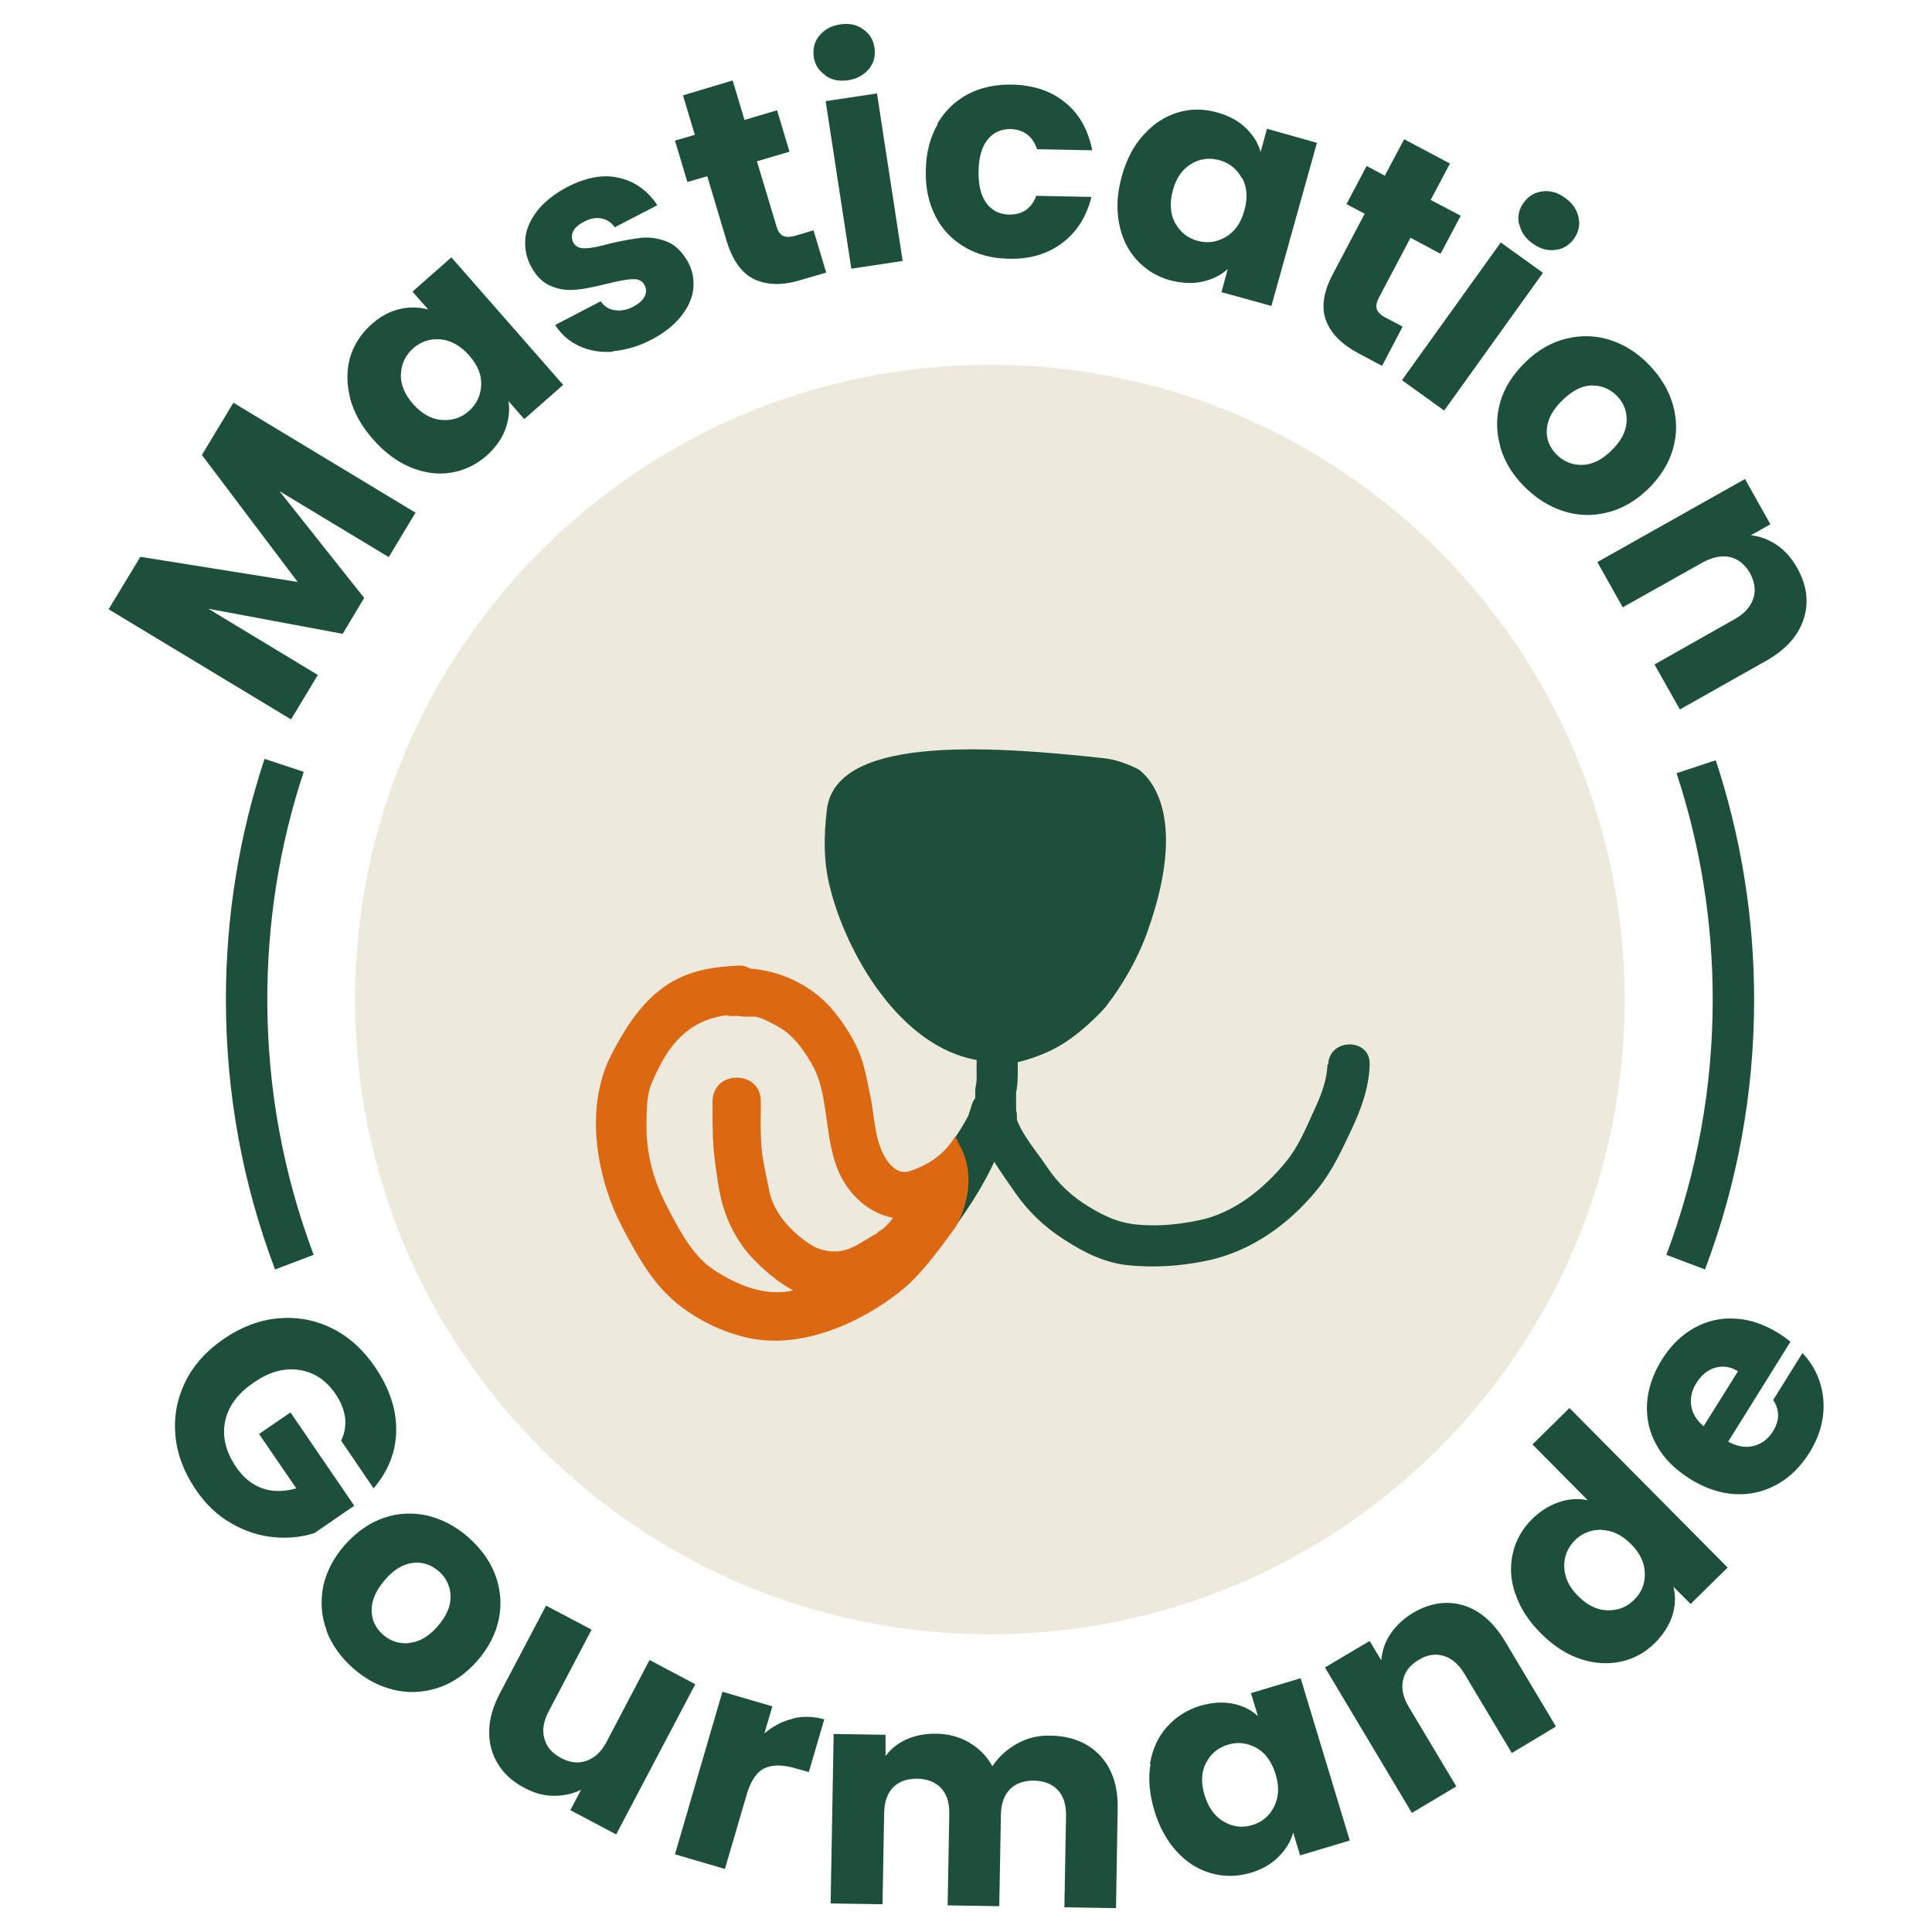 <svg width="70" height="70" viewBox="0 0 70 70" fill="none" xmlns="http://www.w3.org/2000/svg">
<g clip-path="url(#clip0_1085_22266)">
<path d="M35.865 59.215C48.568 59.215 58.865 48.917 58.865 36.215C58.865 23.512 48.568 13.215 35.865 13.215C23.162 13.215 12.865 23.512 12.865 36.215C12.865 48.917 23.162 59.215 35.865 59.215Z" fill="#EDE9DC"/>
<path d="M12.355 52.205C12.485 51.945 12.535 51.665 12.505 51.375C12.465 51.085 12.355 50.795 12.155 50.505C11.815 50.005 11.375 49.715 10.835 49.635C10.295 49.555 9.755 49.705 9.205 50.085C8.615 50.485 8.265 50.955 8.155 51.505C8.045 52.045 8.175 52.595 8.555 53.155C8.815 53.535 9.135 53.795 9.505 53.925C9.875 54.055 10.285 54.055 10.735 53.925L9.385 51.955L10.525 51.175L12.835 54.555L11.395 55.545C10.925 55.695 10.435 55.745 9.915 55.695C9.395 55.645 8.885 55.485 8.385 55.195C7.885 54.915 7.455 54.505 7.095 53.975C6.665 53.345 6.415 52.685 6.355 52.005C6.295 51.325 6.415 50.675 6.715 50.065C7.015 49.455 7.485 48.935 8.115 48.505C8.745 48.075 9.405 47.825 10.085 47.765C10.765 47.705 11.415 47.825 12.025 48.125C12.635 48.425 13.155 48.895 13.585 49.525C14.105 50.285 14.365 51.055 14.355 51.835C14.345 52.615 14.065 53.305 13.535 53.925L12.365 52.205H12.355Z" fill="#1D503B"/>
<path d="M11.835 59.075C11.645 58.565 11.605 58.045 11.705 57.505C11.815 56.965 12.075 56.455 12.495 55.975C12.915 55.505 13.385 55.175 13.905 54.995C14.425 54.815 14.965 54.795 15.495 54.915C16.025 55.045 16.525 55.305 16.975 55.705C17.425 56.105 17.755 56.555 17.945 57.065C18.135 57.575 18.185 58.105 18.075 58.655C17.965 59.195 17.705 59.705 17.285 60.185C16.865 60.655 16.395 60.985 15.865 61.155C15.335 61.325 14.805 61.355 14.265 61.225C13.725 61.095 13.235 60.835 12.785 60.435C12.335 60.035 12.015 59.585 11.825 59.075H11.835ZM14.825 59.525C15.185 59.495 15.535 59.295 15.855 58.925C16.175 58.555 16.335 58.195 16.325 57.835C16.315 57.475 16.175 57.175 15.905 56.935C15.625 56.695 15.315 56.585 14.965 56.625C14.615 56.665 14.265 56.865 13.945 57.245C13.625 57.615 13.465 57.975 13.465 58.335C13.465 58.695 13.605 58.985 13.875 59.225C14.145 59.465 14.465 59.565 14.825 59.535V59.525Z" fill="#1D503B"/>
<path d="M25.185 61.035L22.325 66.465L20.665 65.585L21.055 64.845C20.765 64.995 20.425 65.065 20.065 65.065C19.695 65.065 19.345 64.965 18.995 64.775C18.575 64.555 18.265 64.275 18.045 63.915C17.825 63.565 17.715 63.165 17.725 62.725C17.725 62.285 17.865 61.825 18.115 61.345L19.785 58.175L21.435 59.045L19.885 61.995C19.695 62.355 19.635 62.695 19.725 62.995C19.805 63.295 20.005 63.525 20.325 63.695C20.645 63.865 20.955 63.905 21.255 63.795C21.545 63.695 21.795 63.465 21.985 63.095L23.535 60.145L25.195 61.025L25.185 61.035Z" fill="#1D503B"/>
<path d="M28.725 62.265C29.095 62.175 29.475 62.185 29.865 62.295L29.305 64.205L28.805 64.065C28.355 63.935 27.985 63.935 27.705 64.065C27.425 64.195 27.215 64.495 27.065 64.985L26.265 67.715L24.455 67.185L26.175 61.295L27.985 61.825L27.695 62.805C28.005 62.545 28.335 62.365 28.715 62.275L28.725 62.265Z" fill="#1D503B"/>
<path d="M39.855 63.605C40.295 64.075 40.515 64.725 40.495 65.545L40.435 69.135L38.565 69.105L38.625 65.775C38.625 65.375 38.535 65.075 38.325 64.855C38.115 64.635 37.835 64.525 37.465 64.515C37.095 64.515 36.805 64.615 36.595 64.825C36.385 65.035 36.275 65.345 36.265 65.735L36.205 69.065L34.335 69.035L34.395 65.705C34.395 65.305 34.305 65.005 34.095 64.785C33.885 64.565 33.605 64.455 33.235 64.445C32.865 64.445 32.575 64.545 32.365 64.755C32.155 64.965 32.045 65.275 32.035 65.665L31.975 68.995L30.095 68.965L30.205 62.825L32.085 62.855V63.625C32.265 63.375 32.515 63.175 32.835 63.025C33.145 62.885 33.495 62.815 33.885 62.815C34.345 62.815 34.755 62.925 35.115 63.135C35.475 63.345 35.755 63.625 35.955 63.995C36.175 63.665 36.465 63.395 36.835 63.185C37.205 62.975 37.605 62.875 38.045 62.885C38.805 62.895 39.415 63.135 39.855 63.605Z" fill="#1D503B"/>
<path d="M41.665 63.905C41.755 63.375 41.955 62.935 42.275 62.575C42.595 62.215 42.995 61.955 43.485 61.805C43.895 61.685 44.285 61.655 44.655 61.725C45.015 61.795 45.325 61.945 45.575 62.175L45.325 61.345L47.125 60.805L48.905 66.685L47.105 67.225L46.855 66.395C46.765 66.725 46.585 67.015 46.325 67.275C46.065 67.535 45.725 67.735 45.315 67.855C44.835 67.995 44.365 68.005 43.895 67.875C43.425 67.745 43.005 67.485 42.645 67.095C42.285 66.705 42.005 66.205 41.825 65.605C41.645 65.005 41.595 64.435 41.685 63.915L41.665 63.905ZM45.515 63.325C45.185 63.145 44.845 63.105 44.485 63.215C44.125 63.325 43.865 63.545 43.695 63.875C43.525 64.205 43.505 64.595 43.645 65.045C43.785 65.495 44.015 65.815 44.345 66.005C44.675 66.195 45.015 66.235 45.375 66.125C45.735 66.015 45.995 65.795 46.165 65.455C46.335 65.115 46.355 64.725 46.215 64.275C46.075 63.825 45.845 63.505 45.515 63.325Z" fill="#1D503B"/>
<path d="M52.995 58.155C53.605 58.335 54.115 58.775 54.535 59.475L56.375 62.555L54.775 63.515L53.065 60.655C52.855 60.305 52.605 60.085 52.305 59.995C52.005 59.905 51.705 59.955 51.395 60.145C51.085 60.325 50.895 60.575 50.835 60.875C50.765 61.175 50.835 61.505 51.055 61.865L52.765 64.725L51.155 65.685L48.005 60.415L49.625 59.455L50.045 60.155C50.075 59.825 50.175 59.505 50.375 59.205C50.575 58.905 50.845 58.655 51.185 58.445C51.805 58.075 52.415 57.985 53.025 58.165L52.995 58.155Z" fill="#1D503B"/>
<path d="M54.895 57.735C54.725 57.225 54.705 56.735 54.815 56.265C54.925 55.795 55.165 55.375 55.525 55.025C55.815 54.745 56.135 54.545 56.485 54.425C56.845 54.305 57.185 54.285 57.525 54.355L55.525 52.335L56.865 51.015L62.595 56.795L61.255 58.115L60.635 57.495C60.715 57.825 60.705 58.175 60.595 58.525C60.485 58.875 60.275 59.205 59.975 59.515C59.615 59.875 59.195 60.105 58.725 60.205C58.255 60.305 57.755 60.275 57.255 60.105C56.745 59.935 56.275 59.625 55.825 59.175C55.375 58.725 55.075 58.255 54.905 57.745L54.895 57.735ZM58.025 55.425C57.645 55.425 57.325 55.545 57.065 55.805C56.805 56.065 56.665 56.385 56.675 56.765C56.685 57.145 56.845 57.495 57.175 57.825C57.505 58.155 57.855 58.335 58.235 58.345C58.615 58.355 58.935 58.235 59.205 57.965C59.475 57.705 59.605 57.385 59.595 57.005C59.585 56.625 59.425 56.275 59.095 55.945C58.765 55.615 58.415 55.445 58.035 55.435L58.025 55.425Z" fill="#1D503B"/>
<path d="M64.865 48.625L62.615 52.235C62.955 52.415 63.265 52.465 63.555 52.385C63.845 52.305 64.065 52.135 64.235 51.865C64.485 51.465 64.485 51.085 64.245 50.725L65.305 49.025C65.595 49.325 65.805 49.675 65.935 50.075C66.065 50.475 66.105 50.895 66.045 51.335C65.985 51.775 65.825 52.205 65.565 52.625C65.245 53.135 64.855 53.525 64.385 53.785C63.915 54.045 63.415 54.165 62.865 54.135C62.325 54.105 61.775 53.925 61.235 53.585C60.695 53.245 60.285 52.845 60.025 52.365C59.755 51.895 59.645 51.385 59.675 50.855C59.705 50.325 59.885 49.795 60.205 49.275C60.515 48.775 60.905 48.385 61.365 48.125C61.825 47.865 62.315 47.745 62.845 47.775C63.375 47.795 63.905 47.975 64.425 48.295C64.575 48.385 64.725 48.495 64.875 48.615L64.865 48.625ZM62.975 49.685C62.705 49.515 62.425 49.475 62.145 49.555C61.865 49.635 61.645 49.825 61.465 50.105C61.295 50.375 61.235 50.645 61.275 50.925C61.315 51.205 61.465 51.455 61.725 51.675L62.975 49.675V49.685Z" fill="#1D503B"/>
<path d="M8.445 14.585L15.055 18.575L14.085 20.185L10.125 17.795L13.195 21.665L12.415 22.965L7.545 22.055L11.515 24.455L10.545 26.065L3.935 22.075L5.085 20.175L10.785 21.085L7.315 16.485L8.455 14.595L8.445 14.585Z" fill="#1D503B"/>
<path d="M12.685 14.415C12.555 13.895 12.555 13.405 12.685 12.945C12.825 12.485 13.085 12.085 13.465 11.745C13.795 11.455 14.135 11.275 14.495 11.195C14.855 11.115 15.195 11.125 15.515 11.215L14.945 10.565L16.355 9.325L20.405 13.945L18.995 15.185L18.425 14.535C18.475 14.875 18.435 15.215 18.305 15.565C18.175 15.915 17.945 16.225 17.625 16.515C17.245 16.845 16.825 17.045 16.345 17.125C15.865 17.205 15.375 17.135 14.885 16.935C14.395 16.735 13.935 16.395 13.515 15.915C13.095 15.445 12.825 14.945 12.685 14.435V14.415ZM15.955 12.295C15.575 12.265 15.255 12.375 14.975 12.615C14.695 12.865 14.545 13.175 14.525 13.545C14.505 13.915 14.655 14.285 14.965 14.635C15.275 14.985 15.615 15.185 15.995 15.215C16.375 15.245 16.705 15.145 16.985 14.895C17.265 14.645 17.415 14.335 17.435 13.965C17.455 13.585 17.305 13.225 16.995 12.875C16.685 12.525 16.345 12.335 15.965 12.295H15.955Z" fill="#1D503B"/>
<path d="M22.205 12.745C21.745 12.775 21.345 12.705 20.975 12.535C20.615 12.365 20.325 12.105 20.115 11.775L21.765 10.915C21.885 11.095 22.055 11.205 22.265 11.235C22.485 11.275 22.705 11.235 22.935 11.115C23.145 11.005 23.285 10.885 23.355 10.745C23.425 10.605 23.425 10.465 23.355 10.335C23.275 10.175 23.135 10.105 22.935 10.115C22.735 10.115 22.425 10.175 22.015 10.275C21.575 10.385 21.205 10.465 20.885 10.495C20.565 10.525 20.265 10.495 19.965 10.365C19.665 10.245 19.415 9.995 19.225 9.625C19.065 9.315 19.005 8.985 19.035 8.635C19.065 8.285 19.225 7.955 19.475 7.625C19.735 7.305 20.095 7.015 20.555 6.775C21.235 6.425 21.865 6.305 22.435 6.445C23.005 6.575 23.465 6.905 23.815 7.435L22.275 8.235C22.155 8.065 21.995 7.955 21.795 7.915C21.595 7.875 21.385 7.915 21.155 8.035C20.965 8.135 20.825 8.255 20.765 8.385C20.705 8.515 20.705 8.645 20.765 8.775C20.845 8.935 20.995 9.005 21.195 8.995C21.405 8.995 21.705 8.935 22.095 8.825C22.555 8.715 22.935 8.655 23.245 8.615C23.555 8.585 23.855 8.635 24.165 8.755C24.475 8.875 24.725 9.135 24.935 9.505C25.105 9.825 25.155 10.155 25.115 10.495C25.075 10.835 24.915 11.165 24.655 11.485C24.395 11.805 24.045 12.075 23.605 12.305C23.125 12.555 22.665 12.685 22.205 12.725V12.745Z" fill="#1D503B"/>
<path d="M29.475 8.345L29.935 9.875L29.015 10.145C28.365 10.345 27.805 10.335 27.345 10.125C26.885 9.915 26.545 9.445 26.325 8.725L25.625 6.385L24.905 6.595L24.455 5.095L25.175 4.885L24.745 3.455L26.545 2.915L26.975 4.345L28.155 3.995L28.605 5.495L27.425 5.845L28.135 8.205C28.185 8.385 28.265 8.495 28.375 8.545C28.485 8.595 28.635 8.595 28.835 8.535L29.475 8.345Z" fill="#1D503B"/>
<path d="M29.905 2.725C29.665 2.565 29.525 2.345 29.485 2.065C29.445 1.775 29.505 1.515 29.685 1.295C29.865 1.075 30.115 0.935 30.435 0.885C30.755 0.835 31.035 0.885 31.265 1.055C31.505 1.215 31.645 1.445 31.685 1.735C31.725 2.015 31.665 2.275 31.485 2.495C31.305 2.715 31.055 2.855 30.745 2.905C30.415 2.955 30.135 2.905 29.905 2.735V2.725ZM31.775 3.385L32.705 9.455L30.845 9.735L29.915 3.665L31.775 3.385Z" fill="#1D503B"/>
<path d="M33.955 4.495C34.225 4.025 34.595 3.665 35.065 3.415C35.535 3.165 36.075 3.055 36.675 3.065C37.445 3.085 38.085 3.295 38.595 3.715C39.105 4.125 39.425 4.705 39.575 5.445L37.575 5.405C37.415 4.935 37.095 4.695 36.615 4.675C36.275 4.675 35.995 4.795 35.785 5.055C35.575 5.315 35.465 5.695 35.455 6.195C35.445 6.695 35.535 7.075 35.735 7.355C35.935 7.625 36.205 7.765 36.555 7.775C37.035 7.785 37.375 7.555 37.545 7.095L39.545 7.135C39.365 7.855 39.015 8.405 38.485 8.805C37.955 9.205 37.305 9.395 36.545 9.375C35.945 9.365 35.415 9.225 34.955 8.955C34.495 8.685 34.135 8.315 33.895 7.835C33.645 7.355 33.525 6.795 33.545 6.155C33.555 5.515 33.705 4.965 33.975 4.495H33.955Z" fill="#1D503B"/>
<path d="M41.445 4.875C41.805 4.475 42.215 4.215 42.675 4.075C43.135 3.935 43.615 3.935 44.105 4.075C44.525 4.195 44.865 4.375 45.135 4.635C45.405 4.895 45.585 5.185 45.675 5.505L45.905 4.665L47.715 5.175L46.065 11.085L44.255 10.585L44.485 9.745C44.235 9.975 43.925 10.125 43.565 10.205C43.205 10.285 42.815 10.265 42.395 10.155C41.915 10.025 41.515 9.775 41.185 9.415C40.855 9.055 40.645 8.615 40.545 8.085C40.445 7.555 40.475 6.995 40.645 6.385C40.815 5.775 41.075 5.275 41.435 4.885L41.445 4.875ZM44.995 6.455C44.815 6.125 44.545 5.905 44.185 5.805C43.825 5.705 43.485 5.745 43.165 5.935C42.845 6.125 42.615 6.445 42.495 6.895C42.375 7.345 42.395 7.745 42.575 8.075C42.755 8.405 43.025 8.625 43.385 8.725C43.745 8.825 44.085 8.775 44.415 8.585C44.735 8.395 44.965 8.075 45.085 7.625C45.215 7.175 45.185 6.785 45.005 6.445L44.995 6.455Z" fill="#1D503B"/>
<path d="M50.815 11.845L50.075 13.255L49.225 12.805C48.625 12.485 48.225 12.095 48.045 11.615C47.865 11.145 47.945 10.575 48.305 9.905L49.445 7.745L48.785 7.395L49.515 6.015L50.175 6.365L50.875 5.045L52.535 5.925L51.835 7.245L52.925 7.815L52.195 9.195L51.105 8.615L49.955 10.795C49.875 10.955 49.845 11.095 49.885 11.205C49.925 11.315 50.035 11.425 50.215 11.515L50.805 11.825L50.815 11.845Z" fill="#1D503B"/>
<path d="M55.905 9.885L52.325 14.875L50.795 13.775L54.375 8.785L55.905 9.885ZM55.035 8.115C54.975 7.835 55.035 7.575 55.205 7.345C55.375 7.105 55.605 6.965 55.885 6.935C56.165 6.895 56.445 6.975 56.715 7.175C56.975 7.365 57.135 7.595 57.195 7.875C57.255 8.155 57.195 8.415 57.025 8.655C56.855 8.885 56.635 9.025 56.355 9.055C56.075 9.095 55.795 9.015 55.535 8.825C55.265 8.635 55.105 8.395 55.045 8.115H55.035Z" fill="#1D503B"/>
<path d="M54.355 16.155C54.205 15.635 54.205 15.105 54.355 14.575C54.505 14.045 54.815 13.565 55.275 13.115C55.725 12.675 56.225 12.395 56.765 12.265C57.305 12.135 57.835 12.155 58.355 12.325C58.875 12.495 59.345 12.795 59.765 13.235C60.185 13.675 60.465 14.145 60.615 14.675C60.765 15.205 60.765 15.735 60.615 16.265C60.465 16.795 60.155 17.285 59.705 17.725C59.245 18.165 58.755 18.445 58.205 18.575C57.665 18.705 57.135 18.685 56.605 18.505C56.085 18.335 55.615 18.025 55.195 17.595C54.775 17.165 54.495 16.685 54.345 16.155H54.355ZM57.295 16.845C57.665 16.845 58.025 16.675 58.375 16.335C58.725 15.995 58.915 15.645 58.935 15.285C58.955 14.925 58.845 14.615 58.595 14.355C58.345 14.095 58.035 13.965 57.685 13.965C57.335 13.965 56.975 14.145 56.615 14.495C56.265 14.835 56.075 15.185 56.045 15.535C56.015 15.895 56.135 16.195 56.385 16.455C56.635 16.715 56.945 16.845 57.305 16.845H57.295Z" fill="#1D503B"/>
<path d="M65.345 22.445C65.145 23.045 64.695 23.545 63.985 23.945L60.865 25.705L59.945 24.075L62.845 22.435C63.205 22.235 63.425 21.985 63.525 21.685C63.625 21.385 63.575 21.085 63.405 20.765C63.225 20.455 62.985 20.255 62.685 20.185C62.385 20.115 62.055 20.185 61.695 20.375L58.795 22.005L57.875 20.365L63.225 17.355L64.145 18.995L63.435 19.395C63.765 19.425 64.075 19.545 64.375 19.745C64.675 19.945 64.915 20.225 65.115 20.575C65.465 21.205 65.545 21.815 65.355 22.415L65.345 22.445Z" fill="#1D503B"/>
<path d="M61.775 45.995L60.375 45.465C61.485 42.515 62.055 39.405 62.055 36.215C62.055 33.415 61.615 30.655 60.745 28.015L62.165 27.545C63.085 30.335 63.555 33.255 63.555 36.215C63.555 39.585 62.955 42.875 61.775 45.995Z" fill="#1D503B"/>
<path d="M9.965 45.995C8.785 42.875 8.185 39.585 8.185 36.215C8.185 33.235 8.655 30.305 9.585 27.495L11.005 27.965C10.125 30.615 9.685 33.395 9.685 36.215C9.685 39.405 10.255 42.515 11.365 45.465L9.965 45.995Z" fill="#1D503B"/>
<path d="M48.095 38.575C48.075 39.215 47.815 39.795 47.555 40.355C47.275 40.975 47.025 41.565 46.585 42.105C45.775 43.085 44.705 43.955 43.435 44.215C42.695 44.365 42.025 44.435 41.275 44.375C40.575 44.325 40.045 44.085 39.455 43.725C38.845 43.355 38.335 42.885 37.945 42.295C37.585 41.755 37.085 41.195 36.845 40.575C36.845 40.515 36.845 40.465 36.845 40.405C36.845 40.335 36.825 40.275 36.815 40.215C36.815 40.215 36.815 40.195 36.815 40.185C36.815 40.165 36.815 40.075 36.815 40.065C36.815 40.015 36.815 39.965 36.815 39.915C36.815 39.815 36.815 39.715 36.815 39.625C36.815 39.595 36.815 39.595 36.815 39.595C36.815 39.555 36.825 39.525 36.835 39.485C36.875 39.245 36.875 39.015 36.875 38.775C36.875 38.675 36.875 38.585 36.875 38.485C37.295 38.385 37.715 38.235 38.085 38.055C39.115 37.565 40.065 36.485 40.065 36.475C40.705 35.645 41.235 34.715 41.585 33.725C43.245 29.055 41.255 27.905 41.265 27.885C40.885 27.685 40.445 27.525 40.025 27.475C35.485 26.975 30.225 26.705 29.955 29.375C29.845 30.305 29.835 31.235 30.075 32.165C30.665 34.535 32.595 37.915 35.385 38.405C35.385 38.405 35.385 38.415 35.385 38.425C35.385 38.605 35.385 38.785 35.385 38.975C35.385 38.995 35.385 39.105 35.385 39.145C35.375 39.255 35.345 39.375 35.335 39.485C35.335 39.585 35.335 39.685 35.335 39.785C35.275 39.865 35.225 39.955 35.195 40.075C35.165 40.195 35.115 40.305 35.085 40.425C34.915 40.735 34.735 41.045 34.525 41.325C35.405 42.745 34.545 44.515 34.525 44.555C34.675 44.355 34.815 44.145 34.955 43.945C35.365 43.345 35.725 42.735 36.025 42.095C36.275 42.485 36.535 42.865 36.795 43.235C37.265 43.905 37.855 44.465 38.545 44.905C39.265 45.375 40.035 45.765 40.905 45.845C41.845 45.935 42.715 45.875 43.635 45.695C45.275 45.385 46.705 44.365 47.745 43.075C48.285 42.405 48.595 41.705 48.965 40.935C49.315 40.185 49.605 39.405 49.625 38.565C49.655 37.595 48.155 37.605 48.125 38.565L48.095 38.575Z" fill="#1D503B"/>
<path d="M34.715 41.355L34.605 41.185L34.505 41.335C34.075 41.945 33.515 42.245 32.985 42.425C32.335 42.655 31.975 41.765 31.905 41.595C31.755 41.195 31.695 40.775 31.635 40.335C31.605 40.115 31.575 39.885 31.525 39.665L31.495 39.525C31.375 38.935 31.275 38.375 30.985 37.815C30.645 37.155 30.185 36.545 29.765 36.175C29.045 35.545 28.125 35.165 27.185 35.095C27.045 35.015 26.905 34.975 26.725 34.985C25.625 35.045 24.735 35.225 23.915 35.865C23.115 36.495 22.605 37.345 22.175 38.165C21.095 40.225 21.695 42.835 22.535 44.445C23.045 45.415 23.515 46.265 24.225 46.955C24.925 47.635 25.955 48.195 26.985 48.445C27.345 48.535 27.705 48.575 28.065 48.575C29.805 48.575 31.565 47.665 32.745 46.685C33.375 46.155 33.975 45.355 34.625 44.455C34.665 44.375 35.605 42.825 34.695 41.365L34.715 41.355ZM31.795 44.675C31.665 44.745 31.525 44.825 31.395 44.905C31.105 45.085 30.795 45.275 30.465 45.325C30.115 45.385 29.675 45.295 29.385 45.105C28.565 44.575 28.015 43.865 27.875 43.165C27.855 43.045 27.825 42.925 27.805 42.815C27.725 42.455 27.655 42.085 27.605 41.725C27.555 41.245 27.555 40.745 27.565 40.265V39.895C27.565 39.575 27.425 39.315 27.165 39.165C26.885 39.005 26.505 39.005 26.225 39.165C25.965 39.315 25.825 39.575 25.815 39.895V40.105C25.815 40.755 25.815 41.425 25.905 42.085L25.925 42.245C26.005 42.805 26.085 43.435 26.285 43.965C26.505 44.575 26.835 45.125 27.235 45.555C27.675 46.025 28.175 46.435 28.615 46.685C28.655 46.705 28.695 46.725 28.745 46.755C27.915 46.945 26.995 46.725 25.945 46.065C25.155 45.575 24.695 44.715 24.255 43.885L24.195 43.765C23.655 42.755 23.405 41.755 23.425 40.695V40.545C23.435 40.085 23.445 39.615 23.625 39.205C23.825 38.765 24.065 38.265 24.355 37.905C24.875 37.255 25.455 36.915 26.295 36.785C26.435 36.815 26.575 36.825 26.695 36.805C26.785 36.815 26.865 36.825 26.955 36.835C27.015 36.835 27.085 36.835 27.145 36.835C27.225 36.835 27.305 36.835 27.365 36.835C27.595 36.875 27.855 37.015 28.085 37.135L28.155 37.175C28.755 37.495 29.145 38.085 29.415 38.555C29.765 39.165 29.855 39.865 29.955 40.595C30.045 41.225 30.135 41.885 30.395 42.475C30.785 43.345 31.525 43.965 32.355 44.125C32.205 44.335 32.015 44.535 31.795 44.645V44.675Z" fill="#DC6811"/>
</g>
<defs>
<clipPath id="clip0_1085_22266">
<rect width="62.15" height="68.27" fill="white" transform="translate(3.925 0.865)"/>
</clipPath>
</defs>
</svg>
